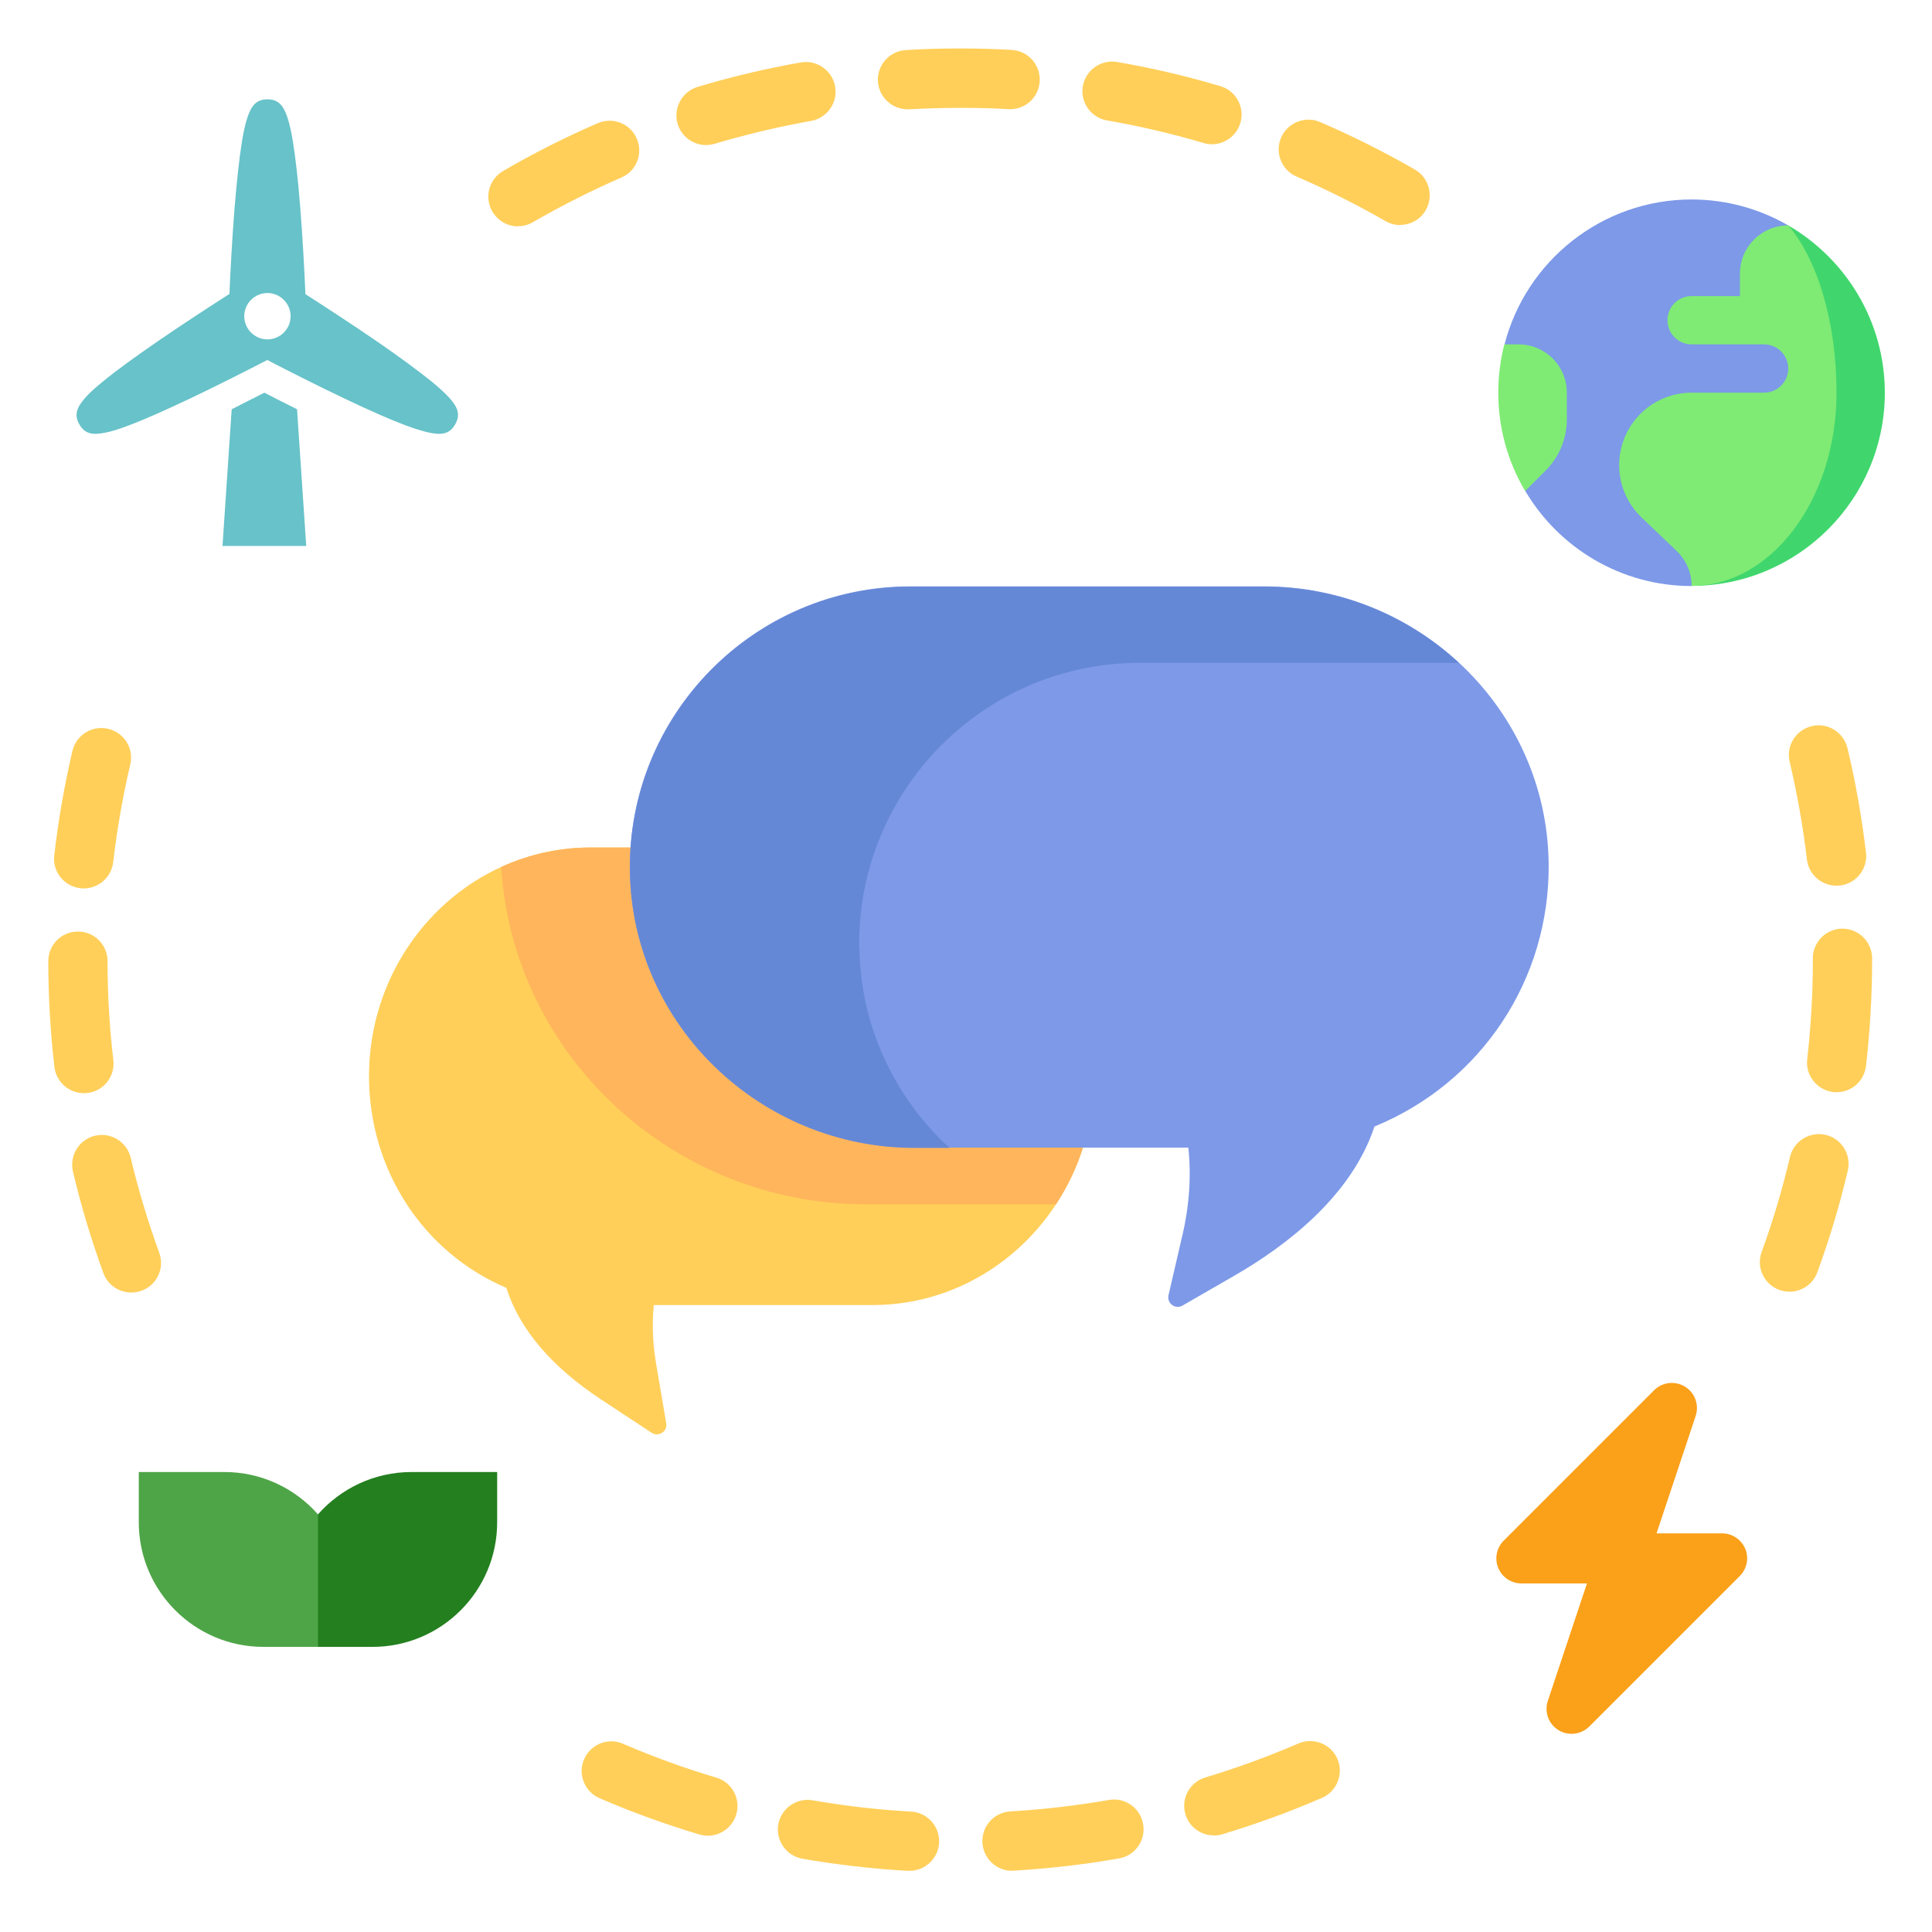 <svg width="120" height="120" viewBox="0 0 120 120" fill="none" xmlns="http://www.w3.org/2000/svg">
<path d="M37.33 86.92C34.25 84.89 32.27 82.56 31.45 79.99C26.27 77.79 22.92 72.64 22.92 66.85C22.92 59.02 29.09 52.64 36.68 52.64H54.19C61.78 52.64 67.95 59.01 67.95 66.85C67.95 74.69 61.78 81.06 54.19 81.06H40.61C40.49 82.23 40.54 83.45 40.75 84.69L41.38 88.4C41.47 88.91 40.9 89.28 40.47 88.99L37.33 86.92Z" fill="#FFCF59"/>
<path d="M67.95 66.85C67.95 59.02 61.78 52.64 54.19 52.64H36.68C34.7 52.64 32.83 53.08 31.13 53.85C31.86 65.61 41.85 74.8 53.76 74.8H65.59C67.08 72.53 67.95 69.79 67.95 66.85Z" fill="#FFB55C"/>
<path d="M73.43 76.79C73.87 74.9 74 73.05 73.81 71.28H56.81C47.25 71.28 39.27 63.69 39.12 54.12C38.97 44.39 46.84 36.42 56.54 36.42H78.52C88.1 36.42 96.08 44.05 96.19 53.64C96.27 60.83 92.01 67.25 85.37 69.97C83.94 74.3 79.88 77.38 76.71 79.21L73.45 81.09C73 81.35 72.46 80.95 72.58 80.44L73.43 76.77V76.79Z" fill="#7D99E8"/>
<path d="M53.37 58.87C53.22 49.14 61.09 41.17 70.79 41.17H90.61C87.43 38.23 83.17 36.44 78.53 36.44H56.55C46.85 36.44 38.98 44.4 39.13 54.14C39.28 63.7 47.26 71.3 56.82 71.3H58.97C55.6 68.19 53.45 63.8 53.38 58.88L53.37 58.87Z" fill="#6588D6"/>
<path d="M56.49 116.2C56.49 116.2 56.42 116.2 56.38 116.2C54.19 116.08 51.99 115.82 49.84 115.45C48.84 115.27 48.17 114.32 48.34 113.32C48.52 112.32 49.47 111.65 50.47 111.82C52.48 112.17 54.54 112.41 56.59 112.52C57.61 112.58 58.38 113.45 58.33 114.46C58.27 115.44 57.46 116.2 56.49 116.2ZM62.86 116.2C61.89 116.2 61.08 115.44 61.02 114.46C60.96 113.44 61.74 112.57 62.75 112.51C64.8 112.39 66.86 112.15 68.87 111.8C69.87 111.62 70.83 112.29 71 113.3C71.18 114.3 70.51 115.26 69.5 115.43C67.35 115.81 65.15 116.06 62.96 116.19C62.92 116.19 62.89 116.19 62.85 116.19L62.86 116.2ZM43.96 114.02C43.79 114.02 43.61 113.99 43.43 113.94C41.33 113.31 39.25 112.56 37.24 111.69C36.31 111.29 35.87 110.2 36.28 109.27C36.68 108.34 37.77 107.9 38.7 108.31C40.58 109.12 42.53 109.83 44.49 110.41C45.47 110.7 46.02 111.73 45.73 112.7C45.49 113.5 44.76 114.02 43.96 114.02ZM75.39 114C74.6 114 73.86 113.48 73.63 112.69C73.34 111.71 73.89 110.69 74.87 110.4C76.83 109.81 78.77 109.1 80.65 108.29C81.58 107.89 82.67 108.32 83.07 109.25C83.47 110.18 83.04 111.27 82.11 111.67C80.1 112.54 78.02 113.3 75.92 113.93C75.74 113.98 75.57 114.01 75.39 114.01V114ZM8.15 80.28C7.4 80.28 6.69 79.82 6.42 79.07C5.67 77.01 5.03 74.89 4.53 72.76C4.3 71.77 4.91 70.78 5.9 70.54C6.89 70.31 7.88 70.92 8.12 71.91C8.59 73.9 9.19 75.88 9.89 77.81C10.24 78.77 9.75 79.82 8.79 80.17C8.58 80.25 8.37 80.28 8.16 80.28H8.15ZM111.15 80.23C110.94 80.23 110.73 80.19 110.52 80.12C109.56 79.77 109.07 78.71 109.42 77.76C110.12 75.84 110.71 73.85 111.18 71.86C111.41 70.87 112.41 70.26 113.4 70.49C114.39 70.72 115 71.72 114.77 72.71C114.27 74.84 113.63 76.97 112.88 79.02C112.61 79.77 111.9 80.23 111.15 80.23ZM5.21 67.9C4.29 67.9 3.49 67.21 3.38 66.27C3.13 64.11 3 61.9 3 59.7C3 58.68 3.82 57.86 4.84 57.86C5.86 57.86 6.68 58.68 6.68 59.7C6.68 61.75 6.8 63.82 7.04 65.85C7.16 66.86 6.43 67.78 5.42 67.89C5.35 67.89 5.28 67.9 5.2 67.9H5.21ZM114.08 67.84C114.01 67.84 113.94 67.84 113.87 67.83C112.86 67.71 112.13 66.8 112.25 65.79C112.48 63.76 112.6 61.69 112.6 59.64V59.52C112.6 58.5 113.43 57.68 114.44 57.68C115.45 57.68 116.28 58.51 116.28 59.52V59.64C116.28 61.83 116.15 64.04 115.9 66.21C115.79 67.15 115 67.84 114.07 67.84H114.08ZM5.2 55.18C5.13 55.18 5.06 55.18 4.99 55.17C3.98 55.05 3.25 54.14 3.37 53.13C3.62 50.95 4 48.77 4.5 46.64C4.73 45.65 5.73 45.03 6.72 45.27C7.71 45.5 8.33 46.49 8.09 47.49C7.62 49.48 7.27 51.52 7.03 53.55C6.92 54.49 6.13 55.18 5.2 55.18ZM114.06 55.01C113.14 55.01 112.34 54.32 112.23 53.38C111.99 51.35 111.63 49.31 111.16 47.32C110.92 46.33 111.54 45.34 112.53 45.1C113.52 44.86 114.51 45.48 114.75 46.47C115.26 48.6 115.64 50.78 115.9 52.95C116.02 53.96 115.3 54.88 114.29 55C114.22 55 114.14 55.01 114.07 55.01H114.06ZM32.18 14.06C31.54 14.06 30.93 13.73 30.58 13.14C30.07 12.26 30.37 11.13 31.25 10.62C33.14 9.52 35.12 8.52 37.13 7.65C38.06 7.25 39.15 7.67 39.55 8.61C39.96 9.54 39.53 10.63 38.59 11.03C36.72 11.84 34.87 12.78 33.1 13.8C32.81 13.97 32.49 14.05 32.18 14.05V14.06ZM86.97 13.98C86.66 13.98 86.34 13.9 86.05 13.73C84.28 12.71 82.42 11.78 80.54 10.97C79.6 10.57 79.17 9.48 79.57 8.55C79.97 7.62 81.06 7.18 81.99 7.58C84 8.44 85.98 9.44 87.88 10.53C88.76 11.04 89.06 12.17 88.56 13.05C88.22 13.64 87.6 13.97 86.96 13.97L86.97 13.98ZM43.85 9.01C43.06 9.01 42.33 8.49 42.09 7.7C41.8 6.73 42.35 5.7 43.32 5.4C45.41 4.77 47.57 4.26 49.73 3.88C50.73 3.7 51.69 4.37 51.87 5.37C52.05 6.37 51.38 7.33 50.38 7.51C48.36 7.87 46.35 8.35 44.39 8.93C44.21 8.98 44.03 9.01 43.86 9.01H43.85ZM75.28 8.96C75.11 8.96 74.93 8.94 74.75 8.88C72.79 8.3 70.77 7.83 68.76 7.48C67.76 7.31 67.08 6.35 67.26 5.35C67.43 4.35 68.39 3.68 69.39 3.85C71.55 4.22 73.71 4.73 75.8 5.35C76.78 5.64 77.33 6.67 77.04 7.64C76.8 8.44 76.07 8.96 75.27 8.96H75.28ZM56.37 6.79C55.4 6.79 54.59 6.03 54.53 5.06C54.47 4.04 55.25 3.17 56.26 3.11C57.38 3.04 58.51 3.01 59.64 3.01C60.71 3.01 61.78 3.04 62.84 3.1C63.86 3.16 64.63 4.03 64.58 5.04C64.52 6.06 63.66 6.84 62.64 6.78C61.65 6.72 60.64 6.7 59.64 6.7C58.59 6.7 57.53 6.73 56.48 6.79C56.44 6.79 56.41 6.79 56.37 6.79Z" fill="#FFCF59"/>
<path fill-rule="evenodd" clip-rule="evenodd" d="M14.25 18.27C14.31 16.82 14.43 14.65 14.57 12.91C14.71 11.23 14.86 9.82 15.03 8.78C15.13 8.17 15.24 7.68 15.36 7.32C15.6 6.6 15.89 6.17 16.61 6.17C17.33 6.17 17.62 6.6 17.86 7.32C17.98 7.68 18.09 8.17 18.19 8.78C18.36 9.82 18.52 11.23 18.65 12.91C18.79 14.65 18.91 16.82 18.97 18.27C20.19 19.05 22.01 20.24 23.45 21.23C24.84 22.19 25.98 23.03 26.8 23.69C27.28 24.08 27.64 24.42 27.9 24.7C28.41 25.27 28.63 25.73 28.27 26.36C27.91 26.99 27.4 27.02 26.65 26.87C26.28 26.79 25.8 26.64 25.22 26.43C24.23 26.06 22.94 25.49 21.41 24.76C19.83 24.01 17.89 23.03 16.6 22.36C15.31 23.03 13.37 24.01 11.79 24.76C10.27 25.48 8.97 26.06 7.98 26.43C7.4 26.65 6.93 26.8 6.55 26.87C5.8 27.02 5.29 26.99 4.93 26.36C4.57 25.73 4.8 25.27 5.3 24.7C5.55 24.41 5.92 24.08 6.4 23.69C7.21 23.02 8.36 22.19 9.75 21.23C11.19 20.24 13.01 19.05 14.23 18.27H14.25ZM16.61 21.08C17.41 21.08 18.05 20.43 18.05 19.64C18.05 18.85 17.4 18.2 16.61 18.2C15.82 18.2 15.17 18.85 15.17 19.64C15.17 20.43 15.82 21.08 16.61 21.08Z" fill="#67C2C9"/>
<path fill-rule="evenodd" clip-rule="evenodd" d="M19.02 33.91L18.45 25.42C17.76 25.08 17.06 24.72 16.42 24.39C15.78 24.72 15.08 25.07 14.39 25.42L13.82 33.91H19.01H19.02Z" fill="#67C2C9"/>
<path d="M13.95 91.43H8.62V94.55C8.62 98.82 12.09 102.29 16.36 102.29H19.75L21.72 98.57L19.75 94.06C18.33 92.45 16.25 91.43 13.94 91.43H13.95Z" fill="#4EA547"/>
<path d="M25.56 91.43C23.25 91.43 21.17 92.45 19.75 94.06V102.29H23.14C27.41 102.29 30.88 98.82 30.88 94.55V91.43H25.55H25.56Z" fill="#247F1F"/>
<path d="M108.4 96.2C108.16 95.62 107.59 95.24 106.96 95.24H102.89L105.32 87.95C105.55 87.26 105.28 86.51 104.66 86.13C104.05 85.75 103.25 85.84 102.74 86.35L93.4 95.69C92.95 96.14 92.82 96.81 93.06 97.39C93.3 97.97 93.87 98.35 94.5 98.35H98.57L96.14 105.64C95.91 106.33 96.18 107.08 96.8 107.46C97.05 107.62 97.34 107.69 97.62 107.69C98.02 107.69 98.42 107.53 98.72 107.23L108.06 97.89C108.51 97.44 108.64 96.77 108.4 96.19V96.2Z" fill="#FAA019"/>
<path d="M111.07 14C109.3 12.98 107.25 12.39 105.07 12.39C99.49 12.39 94.78 16.22 93.45 21.39L94.74 30.5C96.83 34.03 100.68 36.4 105.07 36.4L112.57 25.9L111.07 14.01V14Z" fill="#7D99E8"/>
<path d="M97.32 26.05V24.39C97.32 22.73 95.98 21.39 94.32 21.39H93.44C93.19 22.35 93.06 23.36 93.06 24.39C93.06 26.62 93.67 28.71 94.73 30.5L96 29.23C96.84 28.39 97.32 27.24 97.32 26.05Z" fill="#7FEB74"/>
<path d="M111.07 14L112.57 24.39L105.07 36.39C111.69 36.39 117.07 31 117.07 24.39C117.07 19.96 114.65 16.08 111.07 14Z" fill="#40D66D"/>
<path d="M114.07 24.39C114.07 19.96 112.86 16.08 111.07 14C109.41 14 108.07 15.34 108.07 17V18.39H105.07C104.24 18.39 103.57 19.06 103.57 19.89C103.57 20.72 104.24 21.39 105.07 21.39H109.57C110.4 21.39 111.07 22.06 111.07 22.89C111.07 23.72 110.4 24.39 109.57 24.39H105.07C102.58 24.39 100.57 26.41 100.57 28.89C100.57 30.17 101.11 31.33 101.97 32.15L104.14 34.22C104.71 34.77 105.07 35.54 105.07 36.39C110.03 36.39 114.07 31 114.07 24.39Z" fill="#7FEB74"/>
</svg>
